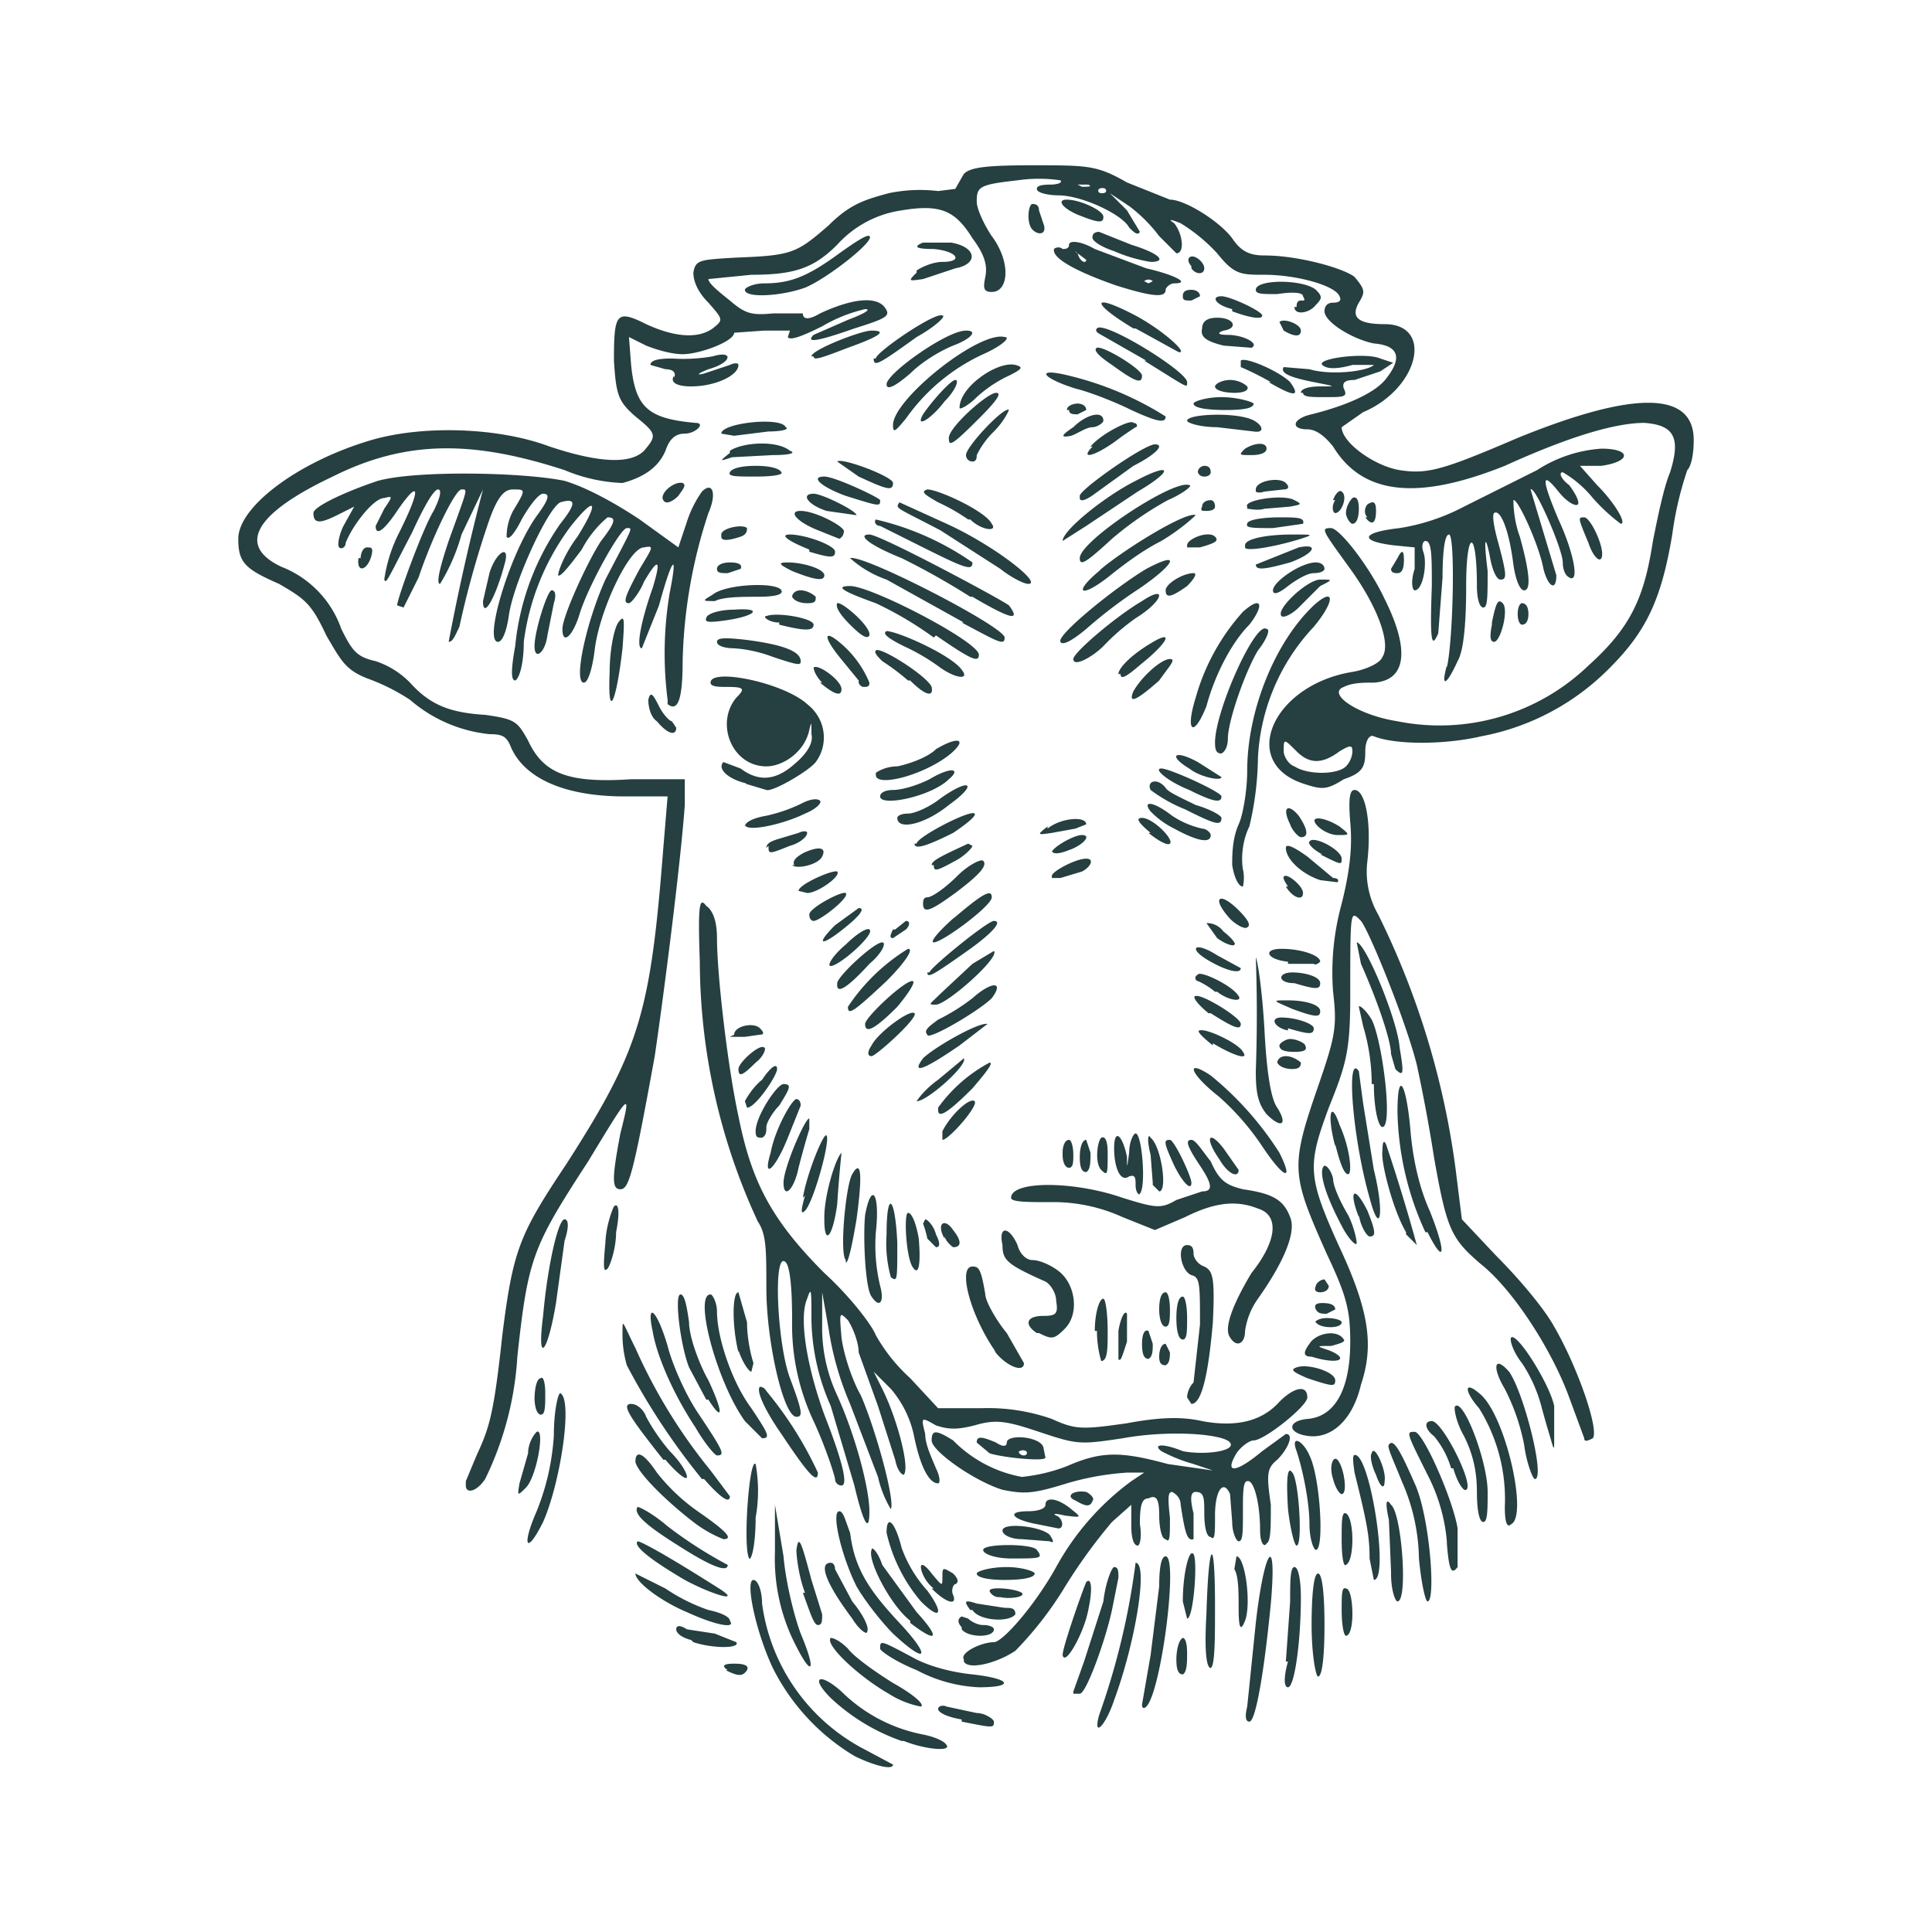 <svg xmlns="http://www.w3.org/2000/svg" viewBox="0 0 90 90"><path fill="#263f40" d="M39.8 81.8a10 10 0 0 1-3.8-4.1c-.8-1.7-1.3-4.1-.9-4.1.2 0 .4.5.4 1.1a9 9 0 0 0 4.6 6.7l1.5.8c0 .3-1 0-1.8-.4z"/><path fill="#263f40" d="M42 81.1a9.3 9.3 0 0 1-3.3-2c-1-1-.5-1.2.5-.3a7.4 7.4 0 0 0 3.8 2c.5.1 1 .3 1.1.5.2.3-1 .2-2-.2zm2.8-1c-.6-.1-1.1-.3-1.1-.5 0-.1.2-.2.4-.1l1.4.3c.4 0 .8.3.8.4 0 .3 0 .3-1.5 0zm6.4-.2a33.9 33.9 0 0 0 1.7-7.1c.6 0 0 3.7-1 6.4-.4 1.2-1 1.8-.7.7zm6.9-.4l.4-3.9c.4-3.5 1-4.3.7-.9-.3 3.1-.7 5.5-1 5.5-.2 0-.2-.3-.1-.7zm-16.7-.6c-1.4-.8-3-2.3-2.7-2.6.1 0 .4.1.8.5.3.4 1.3 1.1 2.1 1.6.9.5 1.5 1 1.3 1.1a4.3 4.3 0 0 1-1.5-.6zm11.8.5l.4-2.3.4-3.2c0-.9.1-1.4.3-1.4.6 0-.2 6.3-.9 7-.1.1-.2.1-.2-.1zm-3.2-.6l.5-1.4.9-2.8c.1-.9.4-1.6.5-1.6.2 0 .2.2.2.5l-.3 1.5c-.3 1.4-1.2 3.9-1.5 3.9H50zm-7.3-1c-1-.4-1.7-.9-1.7-1 0-.4 0-.4 1.5.4.7.4 1.8.7 2.8.8 1.8.2 2 .6.3.6a6.8 6.8 0 0 1-2.9-.8zm17.2-.4l.2-2.8c0-.9 0-1.6.2-1.6s.3.7.3 1.4c0 2.1-.3 4.2-.6 4.2-.2 0-.2-.5 0-1.2zm-26 .4c-.3-.2-.2-.3.3-.3s.7.1.6.3c-.2.3-.4.3-1 0zm20.9-.5c0-.4.1-.9.3-1 .1 0 .2.2.2.7 0 .4 0 .9-.2 1-.2 0-.3-.2-.3-.7zm6.3-1.6c0-1.4.1-2.4.3-2.4s.3 1 .3 2.4-.1 2.4-.3 2.4c-.1 0-.3-1-.3-2.4zm-24.2.6a8.8 8.8 0 0 1-.8-4v-2.2l.4 2.4c.1 1.2.5 2.8.8 3.6.8 1.9.5 2.1-.4.2zm19.3-1.1c.1-3.5.4-3.8.4-.4 0 1.5 0 2.8-.2 2.9-.2 0-.3-.8-.2-2.5z"/><path fill="#263f40" d="M44.9 77.3c-.2-.3.8-.8 1.4-.8.4 0 1.9-1.7 2.9-3.5a12.3 12.3 0 0 1 3.5-4l.6-.4h-.8a12.8 12.8 0 0 0-2.8.5c-1.6.5-2 .5-3 .3-1.3-.4-3.3-1.8-3.3-2.3 0-.5.2-.5 1 0a6 6 0 0 0 3.2 1.7 8 8 0 0 0 2.1-.5c1.6-.7 2.5-.7 4.7-.1l2.1.3-.9-.3a7.4 7.4 0 0 1-1.5-.6c-.4-.3 0-.4 1 0 1 .2 2.5 0 2.2-.4-.3-.4-2.8-.6-5-.2-2 .3-2.1.3-3.9-.3-1.5-.5-2-.6-3-.3-.8.2-1.2.2-1.8 0-.7-.4-.7-.4-.5.4 0 .5.3 1.1.5 1.6.2.4.2.7.1.7-.4 0-.8-.7-1.1-2.1a4.9 4.9 0 0 0-1.1-2.3l-.8-.8.4.8c.7 1.4 1.3 3.7 1 4-.1 0-.3-.2-.4-.7l-.8-2.5L40 63c0-.5-.3-1.2-.5-1.5-.4-.4-.4-.4-.3.8.1.8.5 2 .9 2.7.7 1.6 1.6 4.9 1.4 5.3 0 0-.4-.6-.6-1.5l-1.3-3.4a14.2 14.2 0 0 1-1-3.5l-.3-1.7v1.5A7.4 7.4 0 0 0 39 65c.9 2 1.5 4.4 1.5 5.4 0 1.1-.3.5-.7-1.2l-1.1-3.7a10.3 10.3 0 0 1-.9-4c0-1.4 0-1.6-.2-1-.4.9 0 3.2.8 5.4.9 2.3 1.1 3.3.8 3.3a.3.3 0 0 1-.3-.3c0-.1-.4-1.4-1-2.7a10.5 10.5 0 0 1-1-4.7c0-1.5-.1-2.5-.3-2.7-.6-.6-.4 3.8.2 5.4.6 1.6.6 1.8.3 1.8-.6 0-1.4-3.5-1.4-6 0-1.8 0-2.5-.4-3.1a28.9 28.9 0 0 1-2.7-12.1c-.1-2.8 0-3 .3-2.6.3.2.5.7.5 1.5 0 1.7.5 6 1 8.3.6 3 1.5 4.8 4 7.3 1.2 1.1 2.2 2.4 2.4 2.9a8 8 0 0 0 1.6 2l1.3 1.4h2a9 9 0 0 1 3.3.5c1.1.5 1.4.5 3.5.2 1.6-.3 2.6-.3 3.5-.1 1.6.3 2.8 0 3.6-.9.7-.7 1.3-.8 1.3-.2 0 .4-2 2-2.5 2-.2 0-.6.3-.8.6-.6 1 0 .9 1.2-.1l1.1-.8c.4 0 .1.7-.4 1.2-.5.4-.5.7-.3 2.1 0 1.1 0 1.7-.2 1.8-.1.2-.3 0-.3-.6 0-1.3-.3-2.4-.6-2.3-.2 0-.2.6-.2 1.4 0 1 0 1.4-.2 1.4-.1 0-.3-.4-.3-.9l-.1-1.3c-.3-.7-.7-.2-.7 1 0 .8 0 1.2-.2 1-.2 0-.3-.5-.3-1.1 0-.7 0-1-.4-1-.2 0-.3.2-.1 1v1.2c-.3.1-.4-.3-.6-1.6 0-.3-.2-.5-.4-.6-.2 0-.2.3-.1 1.2 0 .9 0 1.2-.2 1-.2 0-.3-.6-.3-1.1 0-.7-.1-1-.5-.8-.3 0-.4.3-.4 1.2.1.6 0 1-.1 1-.2 0-.3-.4-.3-.9v-1l-.9.8a25 25 0 0 0-2.3 3.2 16.6 16.6 0 0 1-2.2 2.8c-.9.6-2.2.9-2.4.5z"/><path fill="#263f40" d="M49.5 77.1c0-.4 1-3.2 1.1-3.4.3-.3.3.6 0 1.7-.3 1-1 2.2-1.1 1.7zm-7.9-1c-.5-.5-1.3-1.5-1.7-2.2-.7-1.4-1.2-3.5-.8-3.5.2 0 .3.5.5 1 .2 1.6.8 2.6 2.3 4.2 1.5 1.6 1.3 2-.3.5zm-9.4.3c-.4-.1-.7-.3-.7-.5s.2-.2.5 0l1.3.2 1 .4c.2.3-1.1.3-2 0zm7.5-1c-1.2-1.6-1.6-2.6-1-2.6.1 0 .2.1.2.3l.8 1.5c.5.6.8 1.2.7 1.4 0 .2-.4-.1-.7-.6z"/><path fill="#263f40" d="M42.4 75.5c-.9-.7-2-2.8-1.8-3.3 0-.2.3.1.5.7l1.6 2.2c1.1 1.2 1 1.5-.3.5zm2.4.3c-.2-.2-.2-.4 0-.5l.3.1c.1.1.4.3.7.3.3 0 .5.1.5.2 0 .4-1.2.4-1.5 0zm17.7-.8c0-.7 0-1.1.2-1 .2 0 .3.6.3 1.2 0 .5-.1 1-.3 1-.1 0-.2-.5-.2-1.2zm-4.8-.1c0-.7 0-1.5-.2-1.8l.1-.6c.4 0 .7 2.2.4 3-.2.5-.3.4-.3-.6zm-25.7.2c-1.2-.5-2.4-1.4-2.4-1.8l1.4.7a8.5 8.5 0 0 0 2 1c.5.1 1 .3 1 .5.3.4-.7.2-2-.4zm5.5-.9c-.3-.8-.4-1.7-.4-2 .1-.7.2-.5.7 1.4l.5 1.6c0 .3 0 .5-.2.5s-.4-.7-.7-1.5zm7.7.8c-.3-.4-.3-.5.3-.3l1.3.2c.3 0 .5 0 .5.3-.3.4-1.7.3-2-.2zm9.9-.4c0-1.3.3-2.5.5-2.2.2.3 0 3-.3 3l-.2-.8zm-12.2 0a7.5 7.5 0 0 1-1.6-3.2c0-.9.4-.5.7.7a6 6 0 0 0 1.2 2c.8 1.1.6 1.4-.3.5zm.6-.6c-.4-.3-.6-.8-.6-1 0-.2.2-.1.5.3.5.6.5.6.5.2 0-.5 0-.5.5-.2.2.2.3.4.1.5-.1 0-.2.3-.1.5.2.5-.3.4-1-.3zm3 .4c-.2 0-.4-.2-.4-.3 0-.2 1.2-.1 1.5.1.2.2-.6.3-1 .2zm18.3-1.2l-.1-2.4c-.2-.9-.1-1 .1-.7.5.4.8 4.5.3 4.5-.1 0-.3-.5-.3-1.3zm1.3-.6a9.2 9.2 0 0 0-.8-3.6c-.4-1-.7-1.6-.6-1.7.2-.3.5.2 1.2 1.8.7 1.5 1 5.5.6 5.5-.1 0-.3-.9-.4-2zm-34.2 1c-1.7-1-2.4-1.6-2.2-1.8.1 0 .8.3 3.8 2.2 1.1.7-.3.3-1.6-.4zm13.6-.3c0-.1.6-.3 1.4-.3.7 0 1.3.2 1.3.3 0 .2-.6.3-1.4.3-.7 0-1.3-.1-1.3-.3zm18.3-.7c0-1-.1-1.6-.7-4-.1-.7-.1-.9.1-.8.7.4 1.5 5.8.8 5.8l-.2-1zm3.6-.8a8.3 8.3 0 0 0-.9-3.1c-1-2-1-2-.6-2s1.8 3.2 2 4.5V73c-.3.4-.4.1-.5-1.1zm-35.8.2c-1.6-1-2.1-1.5-1.9-1.8.1 0 .7.3 1.4.9a20.1 20.1 0 0 0 2.8 1.8c0 .4-.9 0-2.3-.9zm30.9-.3c0-.8 0-1.3.2-1.2.2.1.3.7.3 1.2 0 .6-.1 1.1-.3 1.2-.1.1-.2-.3-.2-1.2zm-27.6.9c-.3-.5 0-4.7.3-4.4a7 7 0 0 1 0 2.5c0 1.3-.2 2-.3 1.9zm12.2 0c-.7 0-1.3-.2-1.3-.4 0-.3 2.3-.3 2.5 0 .3.4.2.4-1.2.4zM61 71c0-1-.3-2.5-.6-3.4-.3-.8.3-.5.6.2.5 1 .7 4.4.3 4.4-.1 0-.3-.5-.3-1.2zm-36-.6c.4-1 .7-2.1.8-3.5 0-1.2.2-2 .3-2 .6.3 0 4.2-.8 6-.8 1.6-1 1.1-.3-.5zm22.6 1.3c-.5 0-.9-.2-.9-.4 0-.4 1.8-.2 2.2.2.2.3.2.4 0 .3l-1.3-.1zM60 70.3c-.1-1.6 0-2 .2-1.7.3.3.5 3.4.2 3.4-.1 0-.3-.8-.4-1.7zm-27.7.6c-1.3-1-2.6-2.3-2.7-2.8 0-.6.4-.4 1 .5a9 9 0 0 0 1.9 1.8c1.3.9 1.7 1.3 1.2 1.3a5.7 5.7 0 0 1-1.4-.8zm16 .1c-1.1-.2-1.5-.6-.4-.6.4 0 .8-.1.8-.3 0-.4.6-.3 1.2.2.5.4.5.4-.3.3-.4-.1-.6-.1-.4 0 .3.1.4.6.1.6l-1-.2zm21.8-.8a8 8 0 0 0-1.2-4.6c-.7-.8-.7-1.3 0-.7 1.2.9 2.3 5.7 1.5 6.1-.2.2-.3-.1-.3-.8zm-1.3-.7c0-1-.2-1.8-.6-2.6-.4-.7-.5-1.4-.4-1.4.4-.3 1.5 2.6 1.5 4 0 .8 0 1.4-.2 1.4s-.3-.6-.3-1.4zm-18.7.4c-.5-.2-.1-.5.5-.4.2.1.4.3.3.4-.1.3-.3.3-.8 0zm-17.4-1a31.8 31.8 0 0 1-3.5-5.3A5.2 5.2 0 0 1 29 62c0-.6 0-.4.6.8a25.2 25.2 0 0 0 3.5 5.7l.9 1.2c0 .4-.5 0-1.2-.8zm-8.5.2l.4-1.4c0-.4.2-.8.4-1 .4-.2 0 2.1-.5 2.6-.4.4-.4.4-.3-.2zm37.9-.2c-.2-.6 0-1.1.2-.9.3.3.5 1.6.2 1.6-.1 0-.3-.3-.4-.7zm5.5-.5a4.2 4.2 0 0 0-.8-1.5c-.4-.3-.5-.7-.1-.7.5 0 2 3 1.6 3.2-.1.1-.4-.3-.6-1z"/><path fill="#263f40" d="M21.7 69l.5-1.2c.6-1.3.8-1.9 1.2-5.6.5-4 .8-4.7 3-8 3.4-5.3 3.9-7 4.5-14.7l.2-2.4h-2c-2.9 0-4.7-.9-5.3-2.3-.2-.5-.4-.6-1-.6a6.7 6.7 0 0 1-3.7-1.6 9.4 9.4 0 0 0-2-1c-1-.4-1.2-.8-1.9-2-.7-1.5-1-1.7-2.2-2.4-1.6-.7-1.9-1-1.9-2.1 0-1.5 2.8-3.6 6.2-4.6 2.4-.7 5.9-.6 8.3.3 2.4.8 3.8.8 4.4.2.6-.7.6-.8-.4-1.6-.8-.7-.9-1-1-2.6 0-2.2.1-2.4 1.5-1.7 1.3.6 2.4.7 3.1.2.5-.4.5-.4-.2-1.2-.5-.5-.7-1-.7-1.4.1-.6.3-.6 2-.7 2.6-.1 2.8-.2 4.3-1.5 1-1 1.7-1.2 2.8-1.5a7.1 7.1 0 0 1 2.3-.1l.8-.1.4-.7c.3-.3 1-.4 3.2-.4 2.6 0 3 0 4.4.8l2 .8c.7 0 2.3 1 2.9 1.8.4.6.8.8 1.5.8 1.6 0 3.7.6 4.2 1 .5.6.5.7.2 1.2-.4.7 0 1 1.2 1 2.3 0 1.6 3-1 4.1l-1 .7c0 .7 1.5 1.8 2.7 2 1.3.2 2 0 5.5-1.5 5.4-2.2 8.2-2.2 8.2.1 0 .6-.1 1.2-.3 1.4a15.9 15.9 0 0 0-.7 3c-.5 3-1.2 4.5-2.9 6.2a11.3 11.3 0 0 1-6 3.2c-1.7.4-4 .4-5 0-.2-.1-.4.2-.4.7 0 .7-.1 1-1 1.3-.8.5-1 .5-1.9.2-3-1-1.4-4.6 2.3-5.2.6-.1 1.3-.4 1.4-.7.4-.6-.2-2.3-1.5-4.1-1.3-1.8-1.4-1.9-.9-1.9.4 0 1.8 1.8 2.5 3.3 1.2 2.4 1 3.8-.5 3.9-.5 0-1 0-1.4.2-.8.3.6 1.3 2.5 1.6A10 10 0 0 0 74 31c2-1.8 2.6-3.2 3-5.8.2-1 .5-2.5.8-3.2.5-1.6.2-2.2-1.2-2.3-1.2 0-3.2.5-6.5 2-4 1.6-6.6 1.4-8-.9-.4-.5-.8-.8-1.2-.8-.8 0-.7-.5.2-.7 1.6-.4 3-1 3.5-1.7.7-.9.6-1.5-.6-1.6-1-.2-2.3-1-2.3-1.5 0-.2.1-.4.4-.4s.4-.1.3-.3c-.2-.5-2-1-3.5-1-1.1 0-1.4 0-2.2-1a8 8 0 0 0-1.7-1.4c-.5-.2-.6-.2-.3 0 .4.5.5 1.4.1 1.4L54 11a7.1 7.1 0 0 0-1.4-1.4l-.9-.6.8.8.6 1c-.1.2-.3 0-.5-.2-.3-.6-2.2-1.5-3.3-1.5-.4 0-1-.1-1-.3 0-.1.1-.2.6-.2.4 0 .6-.1.5-.2a6.9 6.9 0 0 0-2 0c-1.8.2-1.9.3-1.9 1 0 .3.3 1 .7 1.6.9 1.2.8 2.6 0 2.6-.4 0-.4-.2-.3-.7.1-.5 0-1-.6-1.8-.8-1.3-1.5-1.6-3.3-1.3a5 5 0 0 0-3 1.6c-1.1 1.1-2 1.4-4 1.4l-2 .2c0 .2.5.6 1 1 .7.6 1 .7 2 .6h1.4c0 .3.3.3.8 0 1.5-.7 2.6-.8 3-.3.3.4.2.5-1.4 1-1.7.6-2.3.7-1.9.3l1.6-.7c.8-.3 1.1-.5.8-.5a7.1 7.1 0 0 0-2 .8c-.8.4-1.5.7-1.6.5l.1-.3h-1.2l-1.4.1c0 .4-1.6 1-2.4 1-.5 0-1.2-.2-1.7-.4l-.8-.4.1 1.3c.2 2 .8 2.5 3 2.7.5 0 0 .5-.5.5-.4 0-.7.2-.9.8-.3.7-.9 1.2-2 1.5a7.7 7.7 0 0 1-2.7-.6c-4.3-1.4-7.4-1.4-10.8.3-3.6 1.7-4.5 3.2-2.4 4.2a4.8 4.8 0 0 1 2.8 2.9c.5 1 .7 1.3 1.6 1.5a4 4 0 0 1 1.6 1c.9 1 1.8 1.4 3.5 1.5 1.4.2 1.5.3 2 1.2.7 1.5 1.8 2 4.8 1.8h2.5v1.2c-.2 2.8-1 9-1.4 11.7-1 5.5-1.2 6.2-1.6 6.2-.4 0-.4-.5 0-2.6.5-2 .5-2-1.5 1.3-2.6 4-2.8 4.5-3.3 9.1a15 15 0 0 1-1.5 5.7c-.4.6-.9.7-.9.3zm41-33.3c.2-.2.3-.5.3-.7 0-.3-.1-.3-.6 0-.8.6-1.4.6-2 0-.6-.6-.6-.6-.6 0 0 .2.2.6.5.7.6.4 2 .4 2.4 0zM51.5 8.8a.3.3 0 0 0-.3 0c-.1.1 0 .2.1.2s.3 0 .2-.2zm-.8-.2h-.5l.2.1c.3 0 .5 0 .3-.1zm13.4 60.1c-.2-.4-.3-.9-.2-1 .1-.5.7.8.6 1.3 0 .4-.2.3-.4-.3zM30.9 68c-1.5-1.9-2-2.6-1.5-2.6.3 0 .6.3.7.6a9.2 9.2 0 0 0 1.1 1.6c.5.5.8 1 .8 1.2 0 .2-.5-.2-1-.8zm5.5-1.2c-.7-1-1.2-2-1-2.2 0 0 .2 0 .3.2a17.2 17.2 0 0 1 2.4 3.8c0 .6-.5 0-1.7-1.8zm34.6.5a9.8 9.8 0 0 0-.9-2.6c-.6-1-.5-1.6.2-.8.7 1 1.7 5 1.2 5-.1 0-.4-.8-.5-1.6zm-24.9.4l-.6-.5c0-.3.2-.3.9 0 .3.2.5.2.5 0 0-.4 1.5-.3 1.7.2l.1.5c0 .2-2 0-2.6-.2zm1.7-.1a.3.3 0 0 0-.3 0c-.1 0 0 .2.2.2.1 0 .2-.1.1-.2z"/><path fill="#263f40" d="M32.4 66.5c-1-1.5-1.8-3.3-2-4.5-.3-1.4.2-1 .7.7.2.8.8 2.2 1.4 3.1 1.2 1.8 1.3 2 .9 2-.1 0-.6-.6-1-1.3zm39.8.4a37.9 37.9 0 0 1-.4-1.4 6.8 6.8 0 0 0-.9-2c-.4-.5-.6-1.1-.5-1.2.3-.2 1.8 2.2 2 3.2V67c0 .6 0 .6-.2-.1z"/><path fill="#263f40" d="M73.8 67l-.7-1.9c-.8-2.2-2.6-5-4.1-6.2-1.4-1.2-1.6-1.6-2.2-5a76.3 76.3 0 0 0-.8-4.3c-.5-2-2.2-6.2-2.6-6.7-.5-.5-.5-.6-.5 3.5 0 2.6-.2 3.2-1 5.2-1 2.7-1 3.2.5 6.5 1.4 3 1.6 4.6 1 6.4C63 66.2 62 67 61 66.9c-1-.1-1.1-.7-.1-.8 1.3-.1 2-1.4 2-3.6 0-1.5-.2-2.2-1.1-4.1-1.6-3.6-1.7-4-.5-7.5.9-2.6 1-3 .8-4.7a12 12 0 0 1 .4-4.1c.4-1.6.5-2.7.4-3.8-.1-1.2 0-1.5.2-1.5.5 0 .8 1.5.6 3.3a4 4 0 0 0 .5 2.5 37.9 37.9 0 0 1 3.6 11.8l.3 2.4 1.6 1.7c1 1 2.2 2.4 2.7 3.3 1.1 1.9 2.1 4.8 1.8 5.2-.2.1-.4.2-.4 0zm-39.1-.8c-1.3-1.8-2.4-5.9-1.6-5.9.1 0 .3.4.3.8 0 1.2.7 3.3 1.6 4.5.8 1.2.9 1.4.5 1.4l-.8-.8zm-9.8-1c0-.5.1-1 .3-1 .1-.1.2.2.2.7 0 .6 0 1-.2 1s-.3-.4-.3-.8zm8 0l-.8-1.5c-.4-1-.7-3.4-.4-3.4.2 0 .3.6.4 1.3 0 .7.5 2 .9 2.7.7 1.5.7 2 0 .9zm22.4-.1c0-.2.1-.5.3-.7l.3-2.7c0-1.9 0-2.2-.4-2.3-.5-.2-.7-1.4-.2-1.4.2 0 .3.1.3.4 0 .2.2.5.5.6.4.2.5.5.4 2.6-.2 2.3-.5 3.8-1 3.8l-.2-.3z"/><path fill="#263f40" d="M60.9 64.2c-.7-.3-.8-.4-.5-.5.5-.2 1.8.2 1.8.6 0 .3-.1.3-1.3-.1zM34.4 63c-.3-1.2-.3-2.8 0-2.8l.4 1.4c0 .8.2 1.6.3 1.9l-.1.4c-.1 0-.4-.4-.6-1zm12 0c-1.2-1.7-1.8-4-1.1-4 .3 0 .4.1.6 1.3 0 .3.5 1.2 1 1.8l.8 1.4c0 .5-.9.1-1.4-.6zm7.6.2c0-.3.1-.6.3-.6l.2.4c0 .2 0 .5-.2.6-.2 0-.3-.1-.3-.4zM51 62c0-.8.2-1.5.4-1.5.1 0 .2.7.2 1.5s0 1.4-.3 1.4c0 0-.2-.6-.2-1.4zm1.1 1.3V62c.1-.6.3-1 .4-.8v1.3c-.2.6-.3 1-.4.8zm1.1-.7c0-.4.1-.7.3-.6l.2.6c0 .3 0 .6-.2.7-.2 0-.3-.2-.3-.7zm7.9.6c-.4 0-.4-.2-.1-.6.3-.5 1.3-.7 1.6-.2.1.1-.2.2-.6.3-.7 0-.7 0-.1.2 1 .4.5.7-.8.3zm-35.8-1.9c.2-2.3.7-4.5 1-4.5.2 0 .2.4 0 1l-.4 2.9c-.4 2.4-.9 2.9-.6.6zm32 1c-.3-.4.1-1.5 1-3 1.2-1.5 1.3-2.7.3-3-1-.4-2-.3-3.4.4l-1.4.6-1.5-.6a7.8 7.8 0 0 0-3.4-.7c-1 0-1.8 0-1.8-.2 0-.8 2.9-.8 5.2 0 1.6.5 1.8.5 2.5.1l1.2-.4c.5 0 .5-.3-.1-1.2-.6-.9-.7-1.2-.4-1.2.2 0 .5.5.9 1 .4.9.7 1.1 1.5 1.3 1.4.2 1.9.5 2.2 1.3.3.7-.3 2.1-1.5 3.8A3.4 3.4 0 0 0 58 62c0 .6-.4.8-.7.3zm-9-.2c-.6-.4-.5-.8.3-.8.6 0 .7-.1.6-.7 0-.4-.3-.8-.5-.9-1.8-.8-2-1-2-1.7-.2-.9.3-.9.7 0 .1.4.4.7.7.7.3 0 .8.2 1.2.5.8.6 1 2 .3 2.7-.5.5-.6.5-1.2.2z"/><path fill="#263f40" d="M54.8 61.4c0-.6.1-1 .3-1 .1 0 .2.4.2 1s0 1-.2 1-.3-.4-.3-1zm6.5.2c-.1 0 .1-.2.5-.2s.7.1.7.2c0 .3-1 .3-1.2 0zM54 61c0-.5.1-.8.3-.8.1 0 .2.3.2.8 0 .4 0 .8-.2.8s-.3-.4-.3-.8zm7.3 0c-.1-.2 0-.3.3-.3.4 0 .6.1.6.3l-.4.2c-.2 0-.4 0-.5-.2zm-20.7-.6c-.3-.4-.4-2.8-.3-3.8.3-1.6.7-1 .5.8a8.1 8.1 0 0 0 .2 2.5c.2.7 0 1.1-.4.5zm20.7-.5c0-.1.2-.3.4-.3l.2.3c0 .2-.2.3-.4.3s-.3-.1-.2-.3zm-19.8-.4a5.9 5.9 0 0 1-.2-2c0-2.1.4-1.8.5.4 0 1.8 0 1.8-.3 1.6zM28.2 58c0-.8.3-1.6.4-1.8.2-.2.3.2.1 1.2 0 .8-.3 1.6-.4 1.7-.2.2-.2-.1-.1-1.2zm14.3 1c-.3-.5-.4-2.5-.2-2.5s.4.6.5 1.2c.1 1.2 0 1.8-.3 1.3zm-3.1-.3c-.3-.3 0-3.5.3-4 .4-.7.5-.1.2 2.1-.2 1.2-.4 2.1-.5 2zm27-1.3a14 14 0 0 1-1.3-5.6c0-2 .4-1.4.6.8.1 1.3.4 2.7.9 3.8.8 2 .7 2.6-.1 1zm-23.2.3a4.8 4.8 0 0 0-.2-.7l.1-.2c.1 0 .4.3.5.7.2.4.2.6 0 .6l-.4-.4zm.8 0c-.4-.7 0-1 .4-.4.4.5.4.8 0 .8 0 0-.3-.2-.4-.5zm18.5-.6c-.8-1.5-1.1-2.6-.8-2.8.1 0 .3.2.4.6 0 .4.4 1.2.7 1.7.3.6.4 1.2.4 1.3 0 .2-.4-.2-.7-.8zm3 .3c-.6-1-1.2-3.3-1.1-3.8 0-.5.1-.5.2-.2A87.6 87.6 0 0 1 66 58l-.5-.5zm-27.1-.7c0-1 .5-2.7.8-3a65.1 65.1 0 0 0-.2 2.4c-.2 1.5-.6 2-.6.7zm24.9 0c-.5-1.3-.2-1.5.4-.3.4 1 .4 1.2.1 1.2-.1 0-.4-.4-.5-1zm.5-.9c-.8-2.8-1.1-6.8-.5-5.9l.2 1.5.5 3.1c.5 2 .3 3.2-.2 1.3zm-26.4 0c.2-1.2 1-3.1 1.1-2.9.2.2-.6 3.1-1 3.5-.2.2-.2 0 0-.7zm15.5-.6c0-.3 0-.5-.3-.4-.4.3-.7-.4-.7-1.3 0-1 .4-.6.6.4 0 .6 0 .5.1-.2 0-.5.2-.9.3-.9.3 0 .5 2.5.2 2.8 0 .1-.2 0-.2-.4zm-16.4-.1c0-.7 1-3 1.2-3v.5a45 45 0 0 0-.5 1.8c-.2 1-.7 1.5-.7.7zm17.2 0l-.1-1.3c-.2-.8-.1-1 0-.8.5.4.8 2.5.4 2.5l-.3-.3zm1-.8c-.5-1.1-.5-1.2-.2-1.2.2 0 1 1.7 1 2 0 .4-.4 0-.8-.8zm-4.4-.4c0-.4.1-.8.3-.8l.2.6c0 .4 0 .8-.2.9-.2 0-.3-.2-.3-.7zm1 .6c-.3-.3-.2-1.3 0-1.5.2-.1.3.2.3.7 0 1 0 1.1-.3.8zm5.5-.5c-.7-1-.5-1.4.2-.5l.7 1c0 .4-.5.2-.9-.5zm2-.6a12 12 0 0 0-2-2.3c-1.4-1.1-1.6-1.8-.4-1a15 15 0 0 1 3.2 3.6c.7 1.4.2 1.2-.8-.3zm3.4 0c-.4-1.5-.2-2.2.2-1 .5 1.1.6 2.3.4 2.3-.2 0-.4-.6-.6-1.4zm-26.3.3c.2-1.1 1-2.5 1.2-2.5.1 0 .2.1.2.3l-.6 1.5c-.6 1.5-1.2 2-.8.7zm13.6 0c0-.3.1-.6.3-.6.1 0 .2.3.2.7 0 .3 0 .6-.2.6s-.3-.3-.3-.6zm-14.3-1c0-.7 1-2.2 1.3-2.2.4 0 .3.2-.2 1-.3.3-.6.8-.6 1 0 .2 0 .4-.2.5-.2 0-.3 0-.3-.3zm8.7 0c.4-.8 1.3-1.6 1.5-1.4.2.2-1.2 1.8-1.5 1.8v-.5zm20-2.2a9.5 9.5 0 0 0-.4-2.7l-.2-.9c0-.1.3.1.6.6.5 1 1 5 .5 5-.2 0-.4-.9-.4-2zM59 51.9c-.4-.5-.5-1-.5-2a74 74 0 0 0 0-5.3c.1.2.3 1.6.4 3.3.1 2 .3 3.3.6 3.7.5.8.2 1-.5.3zm-15.3-.3a7 7 0 0 1 2.4-2.1c.2 0-.2.5-.8 1.2-1.2 1.2-1.6 1.4-1.6 1zm-9-.3s.3-.6.8-1c.4-.6.7-.8.7-.5 0 .3-1 1.8-1.4 1.8l-.1-.3zm9-1l1.2-1c.2.3-1.7 2-2.2 2 0 0 .3-.5 1-1zm-9.3-.5c0-.3 1-1.2 1.2-1 .1 0 0 .4-.4.7-.6.6-.8.7-.8.3zm30.6 0l-.2-.7c0-.6-.6-2.4-1.4-4.2l-.2-1c.4 0 1.9 3.6 2 4.9.2 1.2.2 1.4-.2 1zm-22-.5c.5-.5 2.6-1.7 3-1.6l-1.3 1c-1.6 1.1-2.3 1.4-1.7.6zm16.5.2c0-.1.1-.3.4-.3.3 0 .6.2.7.3 0 .2-.1.3-.4.3-.3 0-.6-.1-.7-.3zm-18.9-.8c.3-.6 1.8-1.7 2-1.5.2.2-1.8 2-2 2-.2 0-.2-.2 0-.5zm15.9 0c-.5-.4-.8-.7-.6-.7.3-.1 1.8.6 2 1 .3.4-.4.2-1.4-.4zm3.1 0c0-.1.3-.3.5-.3.3 0 .7.2.7.3.1.2 0 .3-.5.3s-.7-.1-.7-.3zm-25.4-.5c0-.4.9-.6 1.2-.3.2.2.2.3 0 .3l-.7.1H34zm9 0c-.2-.2.1-.4.5-.7a9.3 9.3 0 0 0 1.6-1c.9-.8 1.5-.8.9 0-.6.6-3 2-3 1.7zM60 48c-.6-.1-.9-.6-.3-.6.7 0 1.5.3 1.5.5 0 .3-.2.3-1.2 0zm-19.7-.3c0-.3 1.8-2 2.2-2 .2 0-.2.6-.7 1.2-1 1-1.5 1.3-1.5.8zm16-.5c-.5-.4-.8-.8-.6-.8.3-.1 2.1 1 2.1 1.3 0 .3-.3.2-1.4-.5zm3.9-.2c-.9-.4-1-.4-.2-.4s1.5.2 1.5.5-.2.3-1.3-.1zm-20.7-.1a9 9 0 0 1 2.8-2.7c.3 0-.2.7-1 1.5-1.6 1.5-1.8 1.6-1.8 1.2zm4.3-.6l1.5-1.4 1-.6c.3.3-2.2 2.5-2.7 2.5-.4 0-.3 0 .2-.5zm12.8-.1a3.4 3.4 0 0 0-.8-.5c-.1 0-.2-.2 0-.3.1-.2 1.6.5 1.9 1 .2.3-.5.2-1-.2zM39 45.8c0-.3 1.7-1.9 2.1-1.9.2 0 0 .5-.6 1-1 1.1-1.5 1.4-1.5 1zm21.3 0c-.8 0-.8-.5-.1-.5.6 0 1.3.2 1.3.5s-.2.3-1.2 0zm-17-.5c0-.2 2.7-2.4 3-2.4.4 0 0 .5-1.1 1.3-1.7 1.2-2 1.4-2 1.1zm13.1-.5c-1.1-.6-.8-1 .3-.3l1.1.6c0 .3-.7.1-1.4-.3zm-17-.8c.5-.5 1-.8 1.1-.7.3.2-1.4 1.7-1.8 1.7-.2 0 .1-.5.7-1zm20.6.8c-1-.1-1.2-.6-.3-.6.9 0 1.8.3 1.8.6 0 0-.2.2-.3.1H60zm-3.3-1.1l-.5-.7c.1 0 .5 0 .8.4.4.3.6.6.5.6 0 .1-.4 0-.8-.3zm-17.8-.6l1.1-.8c.3 0 .1.3-.5.8-1.2 1-1.6 1-.6 0zm5.5-.3c1.4-1.2 1.8-1.4 1.8-1 0 .4-2.3 2.1-2.7 2.1-.2 0 .2-.5 1-1.2zm-2.7.5l.5-.4c.2 0 .2.2 0 .4l-.6.4c-.2 0-.1-.2 0-.4zm15.6-.5c-.9-1-.5-1.3.4-.4.4.4.6.7.4.8-.1.1-.5-.1-.8-.4zm-19.6-.2c0-.3 1.5-1.1 1.7-1 .2.2-1.2 1.3-1.5 1.3-.1 0-.2-.1-.2-.3zm5.3-.5c0-.1 0-.3.2-.3s.8-.4 1.4-1c.5-.5 1.1-.8 1.2-.7.2.2-.1.6-1.3 1.5-1.1.8-1.5 1-1.5.5zm17-.8c-.2-.3-.3-.5-.1-.5.2 0 .8.5.8.8 0 .4-.5.2-.8-.3zm-22.8.2c0-.3 1.6-1 1.8-.9.2.2-.9 1-1.4 1l-.4-.1zm20.2-1.1c0-.6 0-1.3.3-2 .2-.4.4-1.6.4-2.5 0-2.8 1.3-6 3.1-7.7 1-.9 1-.2 0 1a9.6 9.6 0 0 0-2.6 6.1 14.4 14.4 0 0 1-.4 3.2c-.3.6-.4 1.4-.3 2 .1.4 0 .8 0 .8-.2 0-.4-.4-.5-1zm4.1.6c-.9-.3-1.6-1-1.6-1.5 0-.2.3-.1 1 .4l1.2 1c.2 0 .3.1.2.2l-.8-.1zM49 40.8c0-.2 1.1-.8 1.6-.8.4 0 .2.4-.2.6l-1 .3H49zm-12-.5c-.1-.2.1-.4.5-.6.7-.3 1-.2.8.2-.2.4-1.2.6-1.4.4zm6.4 0c0-.2.4-.4 1.7-1l.2.1c0 .1-.4.5-.8.7-.9.5-1 .5-1 .2zm18.2-.5c-.4-.2-.7-.5-.6-.6.2-.3 1.5.4 1.5.8 0 .3 0 .3-1-.2zM49 39.7c0-.2 1-.8 1.4-.8.5 0 0 .5-.6.7-.5.2-.8.2-.8 0zm-13.3-.2c0-.2.2-.3.5-.4l1-.3c.2-.1.4-.1.4 0 0 .2-.4.5-.8.6-1 .4-1 .4-1 0zm7-.2c0-.3 2.5-1.6 2.7-1.4.1.1-.4.5-1 .9-1.2.6-1.8.8-1.8.5zm10.9-.5c-.6-.5-.7-.7-.4-.7.5 0 1.5 1 1.3 1.2-.1.1-.5-.1-1-.5zm1.1-.2a4 4 0 0 1-1.1-.8c-.4-.5.1-.5 1 .2a4.2 4.2 0 0 0 1.4.6c.2 0 .4.2.4.3 0 .4-.6.3-1.7-.3zm-5.9 0c.6-.5 1.8-.6 1.8-.2l-.5.2-1.1.2c-.7.1-.7.1-.2-.3zm11.3-.2c-.4-.8-.1-1 .4-.4.4.6.5 1 .1 1-.1 0-.4-.3-.5-.6zm1.3.1c-.5-.5.2-.5 1 0 .5.4.5.4-.1.4-.3 0-.7-.2-.9-.4zm-26.7 0c0-.2.4-.4 1-.5a7.3 7.3 0 0 0 1.7-.6c.4-.2.7-.2.8-.1.1.1-.2.4-.7.6-1 .5-2.8.9-2.8.5zm7.1-.4c0-.1.2-.2.5-.2s1-.3 1.5-.7c1.4-1 1.8-.7.4.3-1.1.9-2.4 1.2-2.4.6zm13.4-.4a7 7 0 0 1-1.6-.9c-.2-.4.3-.6.7-.1.1.2.8.5 1.4.8.7.2 1.2.5 1.2.6 0 .4-.3.3-1.7-.4zM41 37.1c0-.2.3-.3.6-.3.4 0 1.1-.2 1.7-.5 1-.6 1.5-.5.9 0-.8.8-3.2 1.3-3.2.8zm14.4-.3c-1-.4-1.7-1-1.3-1 .4 0 2.8 1.1 2.8 1.3 0 .3-.3.3-1.5-.3zm-20.6-.3c-.9-.2-1.4-.7-1.1-1l.8.3c.8.6 1.6.6 2.5-.2.6-.5.9-1 .8-1.4 0-.6 0-.6-.1-.2-.2 1-1.2 1.7-2 1.7-1.6 0-2.4-2-1.4-3.2.4-.4.4-.5-.4-.5-.4 0-.8 0-.8-.2 0-.7 3.4 0 4.5 1 .9.7 1 1.9.4 2.7-.3.4-2 1.4-2.3 1.3l-1-.3zm6-.5s.4-.3 1-.3c.5-.1 1.4-.4 1.8-.8 1-.6 1.5-.5.7.2-1.2 1-3.5 1.6-3.5 1zm14.6-.2c-1-.6-.7-.9.4-.3l1.1.7c0 .2-1 0-1.5-.4zm1.2-1.2c0-1.5 1.9-5.7 2.4-5.3.2 0 0 .5-.4 1-.6 1-1.4 3.3-1.4 4.1 0 .3-.1.6-.3.7-.2 0-.3-.1-.3-.5zm-26-1c-.3-.2-.4-.7-.4-1 .1-.4.2-.3.5.3.2.4.5.7.6.7l.2.3c0 .4-.4.3-.9-.3zm25.1-1.1a10 10 0 0 1 2.2-4c.9-.8 1-.3.3.6-.8.8-1.6 2.3-2 3.8-.6 1.5-1 1.2-.5-.4zm-27.3-1.2c0-1 .2-2 .4-2.3.3-.4.3-.2.2 1.2-.3 2.6-.7 3.4-.6 1.1z"/><path fill="#263f40" d="M31.1 32.6a17 17 0 0 1 .1-5c.4-2 .1-1.6-.5.6l-.8 2c-.3 0 0-1.4.5-2.8.4-1.3.3-1.5-.4-.3-.2.5-.6 1-.7 1-.3 0-.2-.3.5-1.6.6-1 .7-1.1.2-1-.7 0-2.1 3-2.3 4.8-.1.8-.3 1.5-.5 1.5-.5 0 .1-2.8 1-4.8 1.3-2.5 1.3-2.4 1-2.4-.3 0-1.8 2.7-2.2 4-.3 1-.8 1.5-.8.7 0-.6 1.2-3.2 1.8-4.1.7-.9.7-1.1.3-1.1a5 5 0 0 0-1.2 1.5c-.6.8-1 1.3-1.1 1.2 0-.2.3-1 .9-1.8 1-1.6.9-2-.3-.5a11.4 11.4 0 0 0-2.2 5.4c0 1-.2 1.7-.4 1.8-.2 0-.2-.5 0-1.6a12 12 0 0 1 2.1-5.7c.8-1 .7-1.2 0-1-.6.3-2.2 3.8-2.4 5.3-.1.7-.3 1.2-.5 1.2-.7 0 .6-4.3 1.9-6 .5-.7.5-.9.2-.9-.2 0-.6.5-1 1.2-.3.6-.6 1-.7.8a2.6 2.6 0 0 1 .3-1.2c.6-1 .6-1 0-1-.4 0-.7.3-1.1 1.4a44 44 0 0 0-1.4 5c-.2.4-.3.7-.5.7a104.8 104.8 0 0 1 1.6-7.1l-1 2.1a9 9 0 0 1-1 2.3c-.2 0 0-.8.4-2 .9-2.5.9-2.4.6-2.4-.3 0-1.4 2.3-2 4.1l-.7 1.4-.3-.1c0-.3 1.2-3.6 1.7-4.4.3-.6.4-1 .2-1s-.7.9-1.2 2C18 27.1 18 27.2 17.9 27a7 7 0 0 1 .7-2.2c1-2 1-2.6-.1-1-.6.9-1 1.2-1 .7l.4-.8c.4-.6.4-.6 0-.5-.5 0-1.5 1.3-1.8 2.1 0 .2-.2.3-.3.2-.1-.1 0-.6.2-1l.5-.9-.8.4c-.8.4-1.1.4-1.1-.1 0-.3 1.5-1 3-1.5 1.8-.5 6.8-.4 8.7 0 1 .3 2.3 1 3.5 1.8l1.8 1.3.4-1.2a5.2 5.2 0 0 1 .7-1.4c.5-.5.7.1.3 1a23.6 23.6 0 0 0-1.2 6.9c0 1.7-.2 2.4-.7 2zm21.7-.4c.4-.7 1.3-1.5 1.7-1.5.3 0 0 .3-.5 1-.9.8-1.5 1.2-1.2.5zm-14.5-.4c-.3-.3-.4-.6-.4-.7.2-.2 1.3.6 1.3 1s-.4.2-1-.3zm4-.1a10.5 10.5 0 0 0-1.2-.9c-.2-.2-.4-.4-.3-.5.2-.2 2.4 1.2 2.6 1.7.1.5-.3.4-1-.3zm-2.3 0l-.9-1.1c-.8-1-.7-1.3.1-.6a4.8 4.8 0 0 1 1.3 1.8c0 .2-.1.2-.3.2a.3.3 0 0 1-.2-.2zm12.1-.3c0-.3.7-1 1.8-1.6.8-.4.3.3-.7 1.1-.7.6-1 .8-1 .5zm15.3-.3c.3-1.3.4-6.2.1-6.2-.2 0-.3.8-.3 2l-.2 2.6c-.3.7-.4.5-.3-2.2 0-1.4 0-2.1-.3-2.1-.1 0-.2.2-.1.5.2.5 0 1.8-.4 1.8-.1 0-.2-.4 0-1v-1l-1-.1c-1.6-.2-1.5-.6.3-.8a9.7 9.7 0 0 0 3-1l3.4-1.7a6.3 6.3 0 0 1 3-1c1.4 0 1.4.6 0 .8h-1l.8.9c.8.8 1.4 1.8 1.1 1.8a8.7 8.7 0 0 1-1.3-1.2 5.1 5.1 0 0 0-1.4-1.2c-.2 0-.1.3.3.6.3.4.5.8.4.9-.1.1-.5-.1-.9-.6-.8-1-.8-.6 0 1.3.7 1.5 1 3 .5 2.7-.2-.1-.3-.4-.3-.7 0-.6-1.3-3.6-1.5-3.4l.6 2 .6 2c0 .8-.4.5-.6-.3-.2-1.1-1.2-3.3-1.4-3.2 0 .1 0 .9.3 1.7.5 1.8.5 2.5.2 2.5-.2 0-.4-.5-.5-1.2-.2-1.6-.6-2.6-.9-2.4-.1.1 0 .7.2 1.4.4 1.5.4 1.7.1 1.7-.2 0-.4-.5-.5-1.1-.2-1-.3-.9-.1.7 0 1.2 0 1.7-.2 1.7s-.3-.5-.3-1c0-2.7-.5-2.7-.5 0 0 1.6-.1 3-.4 3.5-.5 1.1-.8 1.3-.5.2zm-23.6 0a9.4 9.4 0 0 0-1.7-1c-.8-.4-1-.6-.8-.7.5 0 3 1.1 3.5 1.8.4.5-.3.4-1-.1zm-7.8-.5a6.3 6.3 0 0 0-1.8-.4c-.4 0-.8-.1-.8-.3 0-.2.4-.2 1.3-.1 1.6.2 2.6.5 2.6 1 0 .2-.1.2-1.3-.2zm14 .1c0-.3 2-2 3.2-2.7 1.2-.8 1 0-.3.8a10 10 0 0 0-1.5 1.3c-.5.5-1.4 1-1.4.6zm-6.5-1a16.5 16.5 0 0 0-2.7-1.6c-1.4-.5-2-.8-1.2-.8 1 0 6 2.6 6 3.2 0 .4-.4.2-2-.9z"/><path fill="#263f40" d="M24.9 30.1c0-.7.6-2.6.8-2.6.2 0 .2.3.1.6l-.3 1.5c-.1.8-.6 1.2-.6.5zm24.5-.2c-.2-.3 2.5-2.5 4-3.4 1.7-.9 1.3-.2-.3.9a21.8 21.8 0 0 0-2.5 1.9c-.6.5-1.1.8-1.2.6zm-9.8-.8c-.4-.4-.7-.8-.6-1 .2-.1 1.6 1.1 1.5 1.5-.1.2-.4 0-.9-.5zm5.3-.1l-3.6-2a5 5 0 0 1-1.7-1c.6-.2 7.2 3.2 7.2 3.7 0 .4-.3.2-2-.7zm24.6 0c.2-1 .3-1.1.5-.9.3.3-.1 1.8-.4 1.8-.2 0-.2-.3-.1-.8zm-33.2 0c-.5 0-.8-.3-.6-.3.5-.2 2.2.1 2.2.4 0 .3-.4.3-1.6 0zm-3.4-.2c0-.2.6-.4 1.3-.4 1.4-.1 1 .3-.4.5-.7.1-1 .1-.9-.1zm37.8-.2c0-.3.1-.5.2-.5.2 0 .3.2.3.5s-.1.5-.3.5c-.1 0-.2-.2-.2-.5zm-25.5-.8A34.2 34.2 0 0 0 42 26c-1.5-.6-2.1-1.1-1.5-1.1.5 0 6.1 3 6.5 3.3.6.8 0 .6-1.7-.4zm14.5.9c-.3-.3 1.2-1.7 1.8-1.7.6 0 .6 0 0 .3l-1 1c-.3.3-.7.5-.8.4zM22.5 28l.3-1.3c.3-1 1-1.4.7-.4-.4 1.5-1 2.6-1 1.7zm10.7-.3c.6-.5 3-.6 3.2-.2.1.2-.3.3-1.1.3-.7 0-1.6 0-2 .2-.6 0-.6 0-.1-.3zm3.7.1c0-.1.1-.3.4-.3.3 0 .6.2.7.3 0 .2 0 .3-.4.3-.3 0-.6-.1-.7-.3zm17.4-.3c0-.3.8-.8 1.3-.8.2 0 0 .3-.3.6-.7.5-1 .6-1 .2zm5 0c0-.4 1.3-1.3 2-1.3.2 0 .4.1.4.3 0 .1-.2.2-.5.2s-.8.3-1.2.6c-.5.4-.7.4-.7.2zm-8-1c1.2-1 4-2.7 4.4-2.5 0 0-.6.6-1.6 1.2-1 .5-2 1.3-2.5 1.7-1.3 1-1.6.7-.4-.3zm-4.7 0l-2.8-1.8c-2.1-1.1-2.1-1-1.9-1.3l2.2 1c2.2 1 4.5 2.8 3.8 2.8-.2 0-.8-.3-1.3-.7zm-9.7.1c-.6-.3-.7-.4-.2-.4.7 0 1.7.3 1.7.6s-.5.2-1.5-.2zm-3.5-.1c0-.2.3-.3.6-.3.4 0 .6.1.5.3l-.6.2c-.3 0-.5 0-.5-.2zm31.4 0l.3-.5c.2-.4.3-.4.3.1 0 .4-.1.6-.3.6-.1 0-.3 0-.3-.2zm-48-.5c0-.2.1-.5.3-.5.2 0 .3 0 .2.4-.2.7-.7.8-.6.1zm26.2-.5l-2-1c-.2 0-.3-.2-.2-.3a13 13 0 0 1 4.5 2c0 .4-.3.3-2.3-.7zm15.5.8l2-.8c1-.2.7.3-.4.7-1.1.3-1.6.4-1.6.1zm-8.2-.3c0-.8 4.4-3.7 5.1-3.4.2 0-.3.4-1 .7a15.4 15.4 0 0 0-2.6 1.8c-1.2 1.1-1.5 1.3-1.5.9zm23.7-.7c-.5-1.2-.5-1.2-.2-1.2s1 1.5.8 1.9c-.1.2-.4-.1-.6-.7zm-36.3.3c-1-.4-1.4-.7-.9-.7.7 0 2.1.5 2.1.8 0 .3-.2.3-1.2 0zm17.6-.2c0-.3 1-.7 1.3-.4.2.2 0 .3-.7.5h-.6zm2.7 0c0-.3 1-.5 2.2-.5 1 0 1 0 .4.2-1.3.4-2.6.6-2.6.4zm-8.5-.2c0-.5 2-2.1 3.4-2.8 1.7-.9 1.8-.5.1.5l-2.4 1.6-1.1.7zm-15.9-.3c0-.3 1-.5 1.2-.3 0 .1 0 .3-.3.4-.6.2-.9.2-.9 0zm4.5-.2c-1-.4-1.4-.9-.8-.9.7 0 2.2.8 2 1 0 .2-.2.3-.2.3l-1-.4zm7-.5a8.8 8.8 0 0 0-1.4-.8c-.7-.4-.8-.5-.5-.6.5 0 2.7 1 3 1.6.3.4-.5.3-1-.2zm13 .2c0-.2.8-.3 1.5-.3.8 0 1.2 0 1.1.3l-1.4.2c-.9 0-1.3 0-1.2-.2zm4.6-.5c0-.3.2-.6.3-.7.2-.1.3.1.3.5s-.1.7-.3.7c-.1 0-.3-.3-.3-.5zm1 .2c-.2-.2-.1-.5 0-.6.3-.2.4-.1.4.3 0 .6-.2.7-.5.3zm-25.2-.3c-.9-.3-1.2-.8-.6-.8.4 0 2 .8 2 1l-1.4-.2zm17.5-.2c0-.2.2-.3.4-.3.1 0 .2.1.2.3 0 .1-.1.2-.4.2-.2 0-.3 0-.2-.2zm2.1 0c-.2-.3 1.7-.6 2.2-.3.4.2.3.2-.2.3l-1.2.1c-.3.1-.7 0-.8 0zm4-.3c.1-.3.3-.5.4-.4.3.2 0 1-.3 1-.1 0-.2-.3 0-.6zm-31.2 0c-.2-.3.5-.9.9-.8.2.1 0 .3-.2.6-.3.3-.6.4-.7.2zm8.5-.2c-1.1-.4-1.7-.9-1-.9.5 0 2.6 1 2.6 1.1 0 .3 0 .3-1.6-.2zm10.9 0c0-.3 3-2.4 3.5-2.4s0 .5-1 1L51 23c-.4.3-.7.4-.7.2zm8.2-.3c0-.4 1.1-.6 1.4-.3.2.2.1.3-.1.3l-.9.1c-.3.1-.4 0-.4 0zM40 22.2l-1-.7c.2-.2 2.6.7 2.6 1 0 .4-.3.3-1.6-.3zm-6-.2c.1-.2.6-.3 1.2-.3s1.1.1 1.2.3c.1.1-.3.2-1.2.2s-1.3 0-1.2-.2zm21.8 0c0-.2.2-.3.3-.3.2 0 .3.1.3.3 0 .1-.1.2-.3.2a.3.3 0 0 1-.3-.2zM34 21c.6-.4 2.2-.5 2.8 0 .3.1 0 .2-.8.2l-1.9.1c-.6.2-.6.2-.1-.2zm11 .2c0-.4 1.8-2.3 2-2.1 0 0-.2.5-.7 1a4 4 0 0 0-.8 1.1c0 .1 0 .3-.2.3a.3.3 0 0 1-.3-.3zm5.8-.4c.5-.6 1.9-1.3 2-1.1.2 0 .2.2.1.2a17 17 0 0 0-1 .7c-1 .7-1.6.8-1 .2zm7.2.1c.5-.3 1-.3 1 0 0 .2-.3.3-.7.3-.6 0-.6 0-.3-.3zm-13.8-.5c0-.5 1.8-2.1 2.2-2.1.3 0 0 .4-.8 1.2-1.3 1.3-1.4 1.3-1.4.9zm-10.6-.2c0-.5 2.8-.8 3-.3.2.1-.2.2-.8.2l-1.6.2-.6-.1zm16.4-.3c.6-.6 1.4-.8 1.4-.3 0 .1-.3.3-.5.3-.3 0-.7.3-1 .4-.5.1-.5 0 .1-.4zm-8.4-.1c0-1.2 4-4.4 5.2-4.1.3 0-.1.4-1 .8a9 9 0 0 0-3.6 3c-.5.6-.6.7-.6.3zm15.1.1c-.8 0-1.4-.2-1.4-.3 0-.3 2-.4 2.9-.1.6.2.8.7.2.6l-1.7-.2z"/><path fill="#263f40" d="M43 19.3c.4-.6 1.3-1.6 1.5-1.6.2 0 0 .5-.5 1-.6.8-1.4 1.3-1 .6zm9.7-.2c-.6-.3-1.8-.8-2.6-1-1.6-.5-1.9-1-.3-.6a15 15 0 0 1 4.5 1.9c0 .3-.3.3-1.6-.3zm-3 0c0-.2.3-.3.5-.3s.4.1.4.3l-.4.2c-.2 0-.4 0-.4-.2zm-5-.1c0-1 1.8-2.2 2.6-2 .4.1.3.2-.3.5a5.9 5.9 0 0 0-1.5 1c-.4.4-.8.6-.8.5zm10.9-.2c0-.1.6-.3 1.3-.3.7 0 1.4.2 1.5.3 0 .2-.4.3-1.3.3s-1.5-.1-1.5-.3zm3.6-1a13.6 13.6 0 0 0-1.4-.7v-.3c.2-.2 1.8.5 2.3 1 .5.7.2.7-1 0zm1.4.5c0-.2.4-.3.9-.3.8 0 .7 0-.3-.2s-1.6-.4-1.4-.7l1.2.1c1 .3 2.7.1 3-.2h-1c-.7.2-1.2.2-1.4 0-.3-.3 2-.6 2.7-.3l.6.2-.6.4-1.2.4c-.4 0-.6.1-.5.4.2.4 0 .4-.9.4-.6 0-1 0-1-.2zm-19.3-.4c0-.5 2.8-2.5 3.7-2.5.6 0 .2.4-.6.7-.5.2-1.4.7-2 1.3-.7.6-1.1.8-1.1.5zm15.3.1c0-.1.3-.3.7-.3.4 0 .7.2.8.3.1.2-.2.3-.6.3s-.9-.1-.9-.3zm-25.2-.4c.1-.2 0-.4-.4-.4l-.7-.2c0-.2.3-.3 1-.3a7.9 7.9 0 0 0 1.9-.1c1-.3.9.3-.2.6-.5.2-.6.3-.2.2L34 17c.2-.1.4-.1.4 0 0 .5-1.1 1-2.2 1-.7 0-1-.2-.8-.5zm22-.8l-2.1-1.2c-.2-.1-.3-.2-.2-.3.3-.4 4.2 2 4.2 2.5 0 .3.1.3-2-1zm-1.6.2c-.6-.4-.9-.7-.7-.8.3-.1 2.1 1 2.1 1.3 0 .4-.3.3-1.4-.5zm-11-.3c0-.3 2.8-2.2 3.1-2 .2 0-.3.5-1.2 1-1.8 1.3-2 1.4-2 1zm-3-.1c0-.3 2.3-1.2 2.8-1.2.8 0 .3.3-1.1.8-1.3.5-1.6.6-1.6.4zm15-1.3c-2-1.2-2-1.7.1-.6 1.3.7 2.5 1.8 2 1.7l-2-1.1zm4.2.8c-.8-.2-1.1-.4-1-.8 0-.3.2-.5.7-.5.8 0 1 .5.3.6-.3.1-.3.2.2.2.7 0 1.5.4 1.1.6l-1.3-.1zm2.8-.7l-.2-.4c.2-.2 1 .1 1 .4s-.3.3-.8 0zm-2.4-1c-.8-.2-1-.6-.5-.6.4 0 1.9.7 1.9.9 0 .2-.6.1-1.4-.2zm3-.1c0-.1 0-.3.2-.3s.2 0 .1-.2c0-.2-.6-.2-1.2-.1-.7 0-1 0-1-.2 0-.5 2.2-.5 2.8 0 .3.3.3.4 0 .7-.3.4-1 .5-1 .1zm-5.3-.5c0-.2.1-.3.4-.3.2 0 .4.1.4.3l-.4.2c-.3 0-.4 0-.4-.2zm-20.4-.3c0-.1.4-.3.9-.3 1.2 0 2-.3 3.5-1.4.7-.5 1.3-.9 1.4-.8.3.2-2 2-3 2.4-1.1.4-2.8.5-2.8.1zm17.3-.2c-2-.7-3-1.3-2.9-1.7.1-.1.3-.1.4 0 .1 0 .3 0 .3-.2s.5-.2 1.2.2l2.4.9c1.3.3 2.1.7 1.3.7-.2 0-.4.2-.4.3 0 .4-.7.3-2.3-.2zm1.7-.2a.3.3 0 0 0-.4 0l.2.1.2-.1zm-3.1-1l-.4-.3c-.1-.1-.2-.1 0 0 .1.4.4.5.4.3zm-7.9.5c.3-.2.8-.4 1.2-.4 1 0 .7-.5-.4-.6-.8 0-1-.1-.5-.3h1.3c1.2.2 1.3 1 .2 1.2L43 13c-.7.1-.7.1-.3-.3zm12.8-.2c-.1-.1-.2-.3-.1-.4.2-.2.7.2.7.5s-.4.3-.6 0zm-3.6-.7c-.6-.2-1.1-.5-1-.7 0-.1.1-.2.3-.2l1.5.6c1.3.4 1.7.8.9.8a7 7 0 0 1-1.7-.5zm-3.8-1c-.3-.3-.2-1.2 0-1.2s.3.1.3.3l.2.6c.2.5-.2.6-.5.3zm2.1-.7c-.7-.3-1-.7-.5-.7.6 0 1.7.5 1.7.8 0 .3-.2.3-1.2-.1z"/></svg>